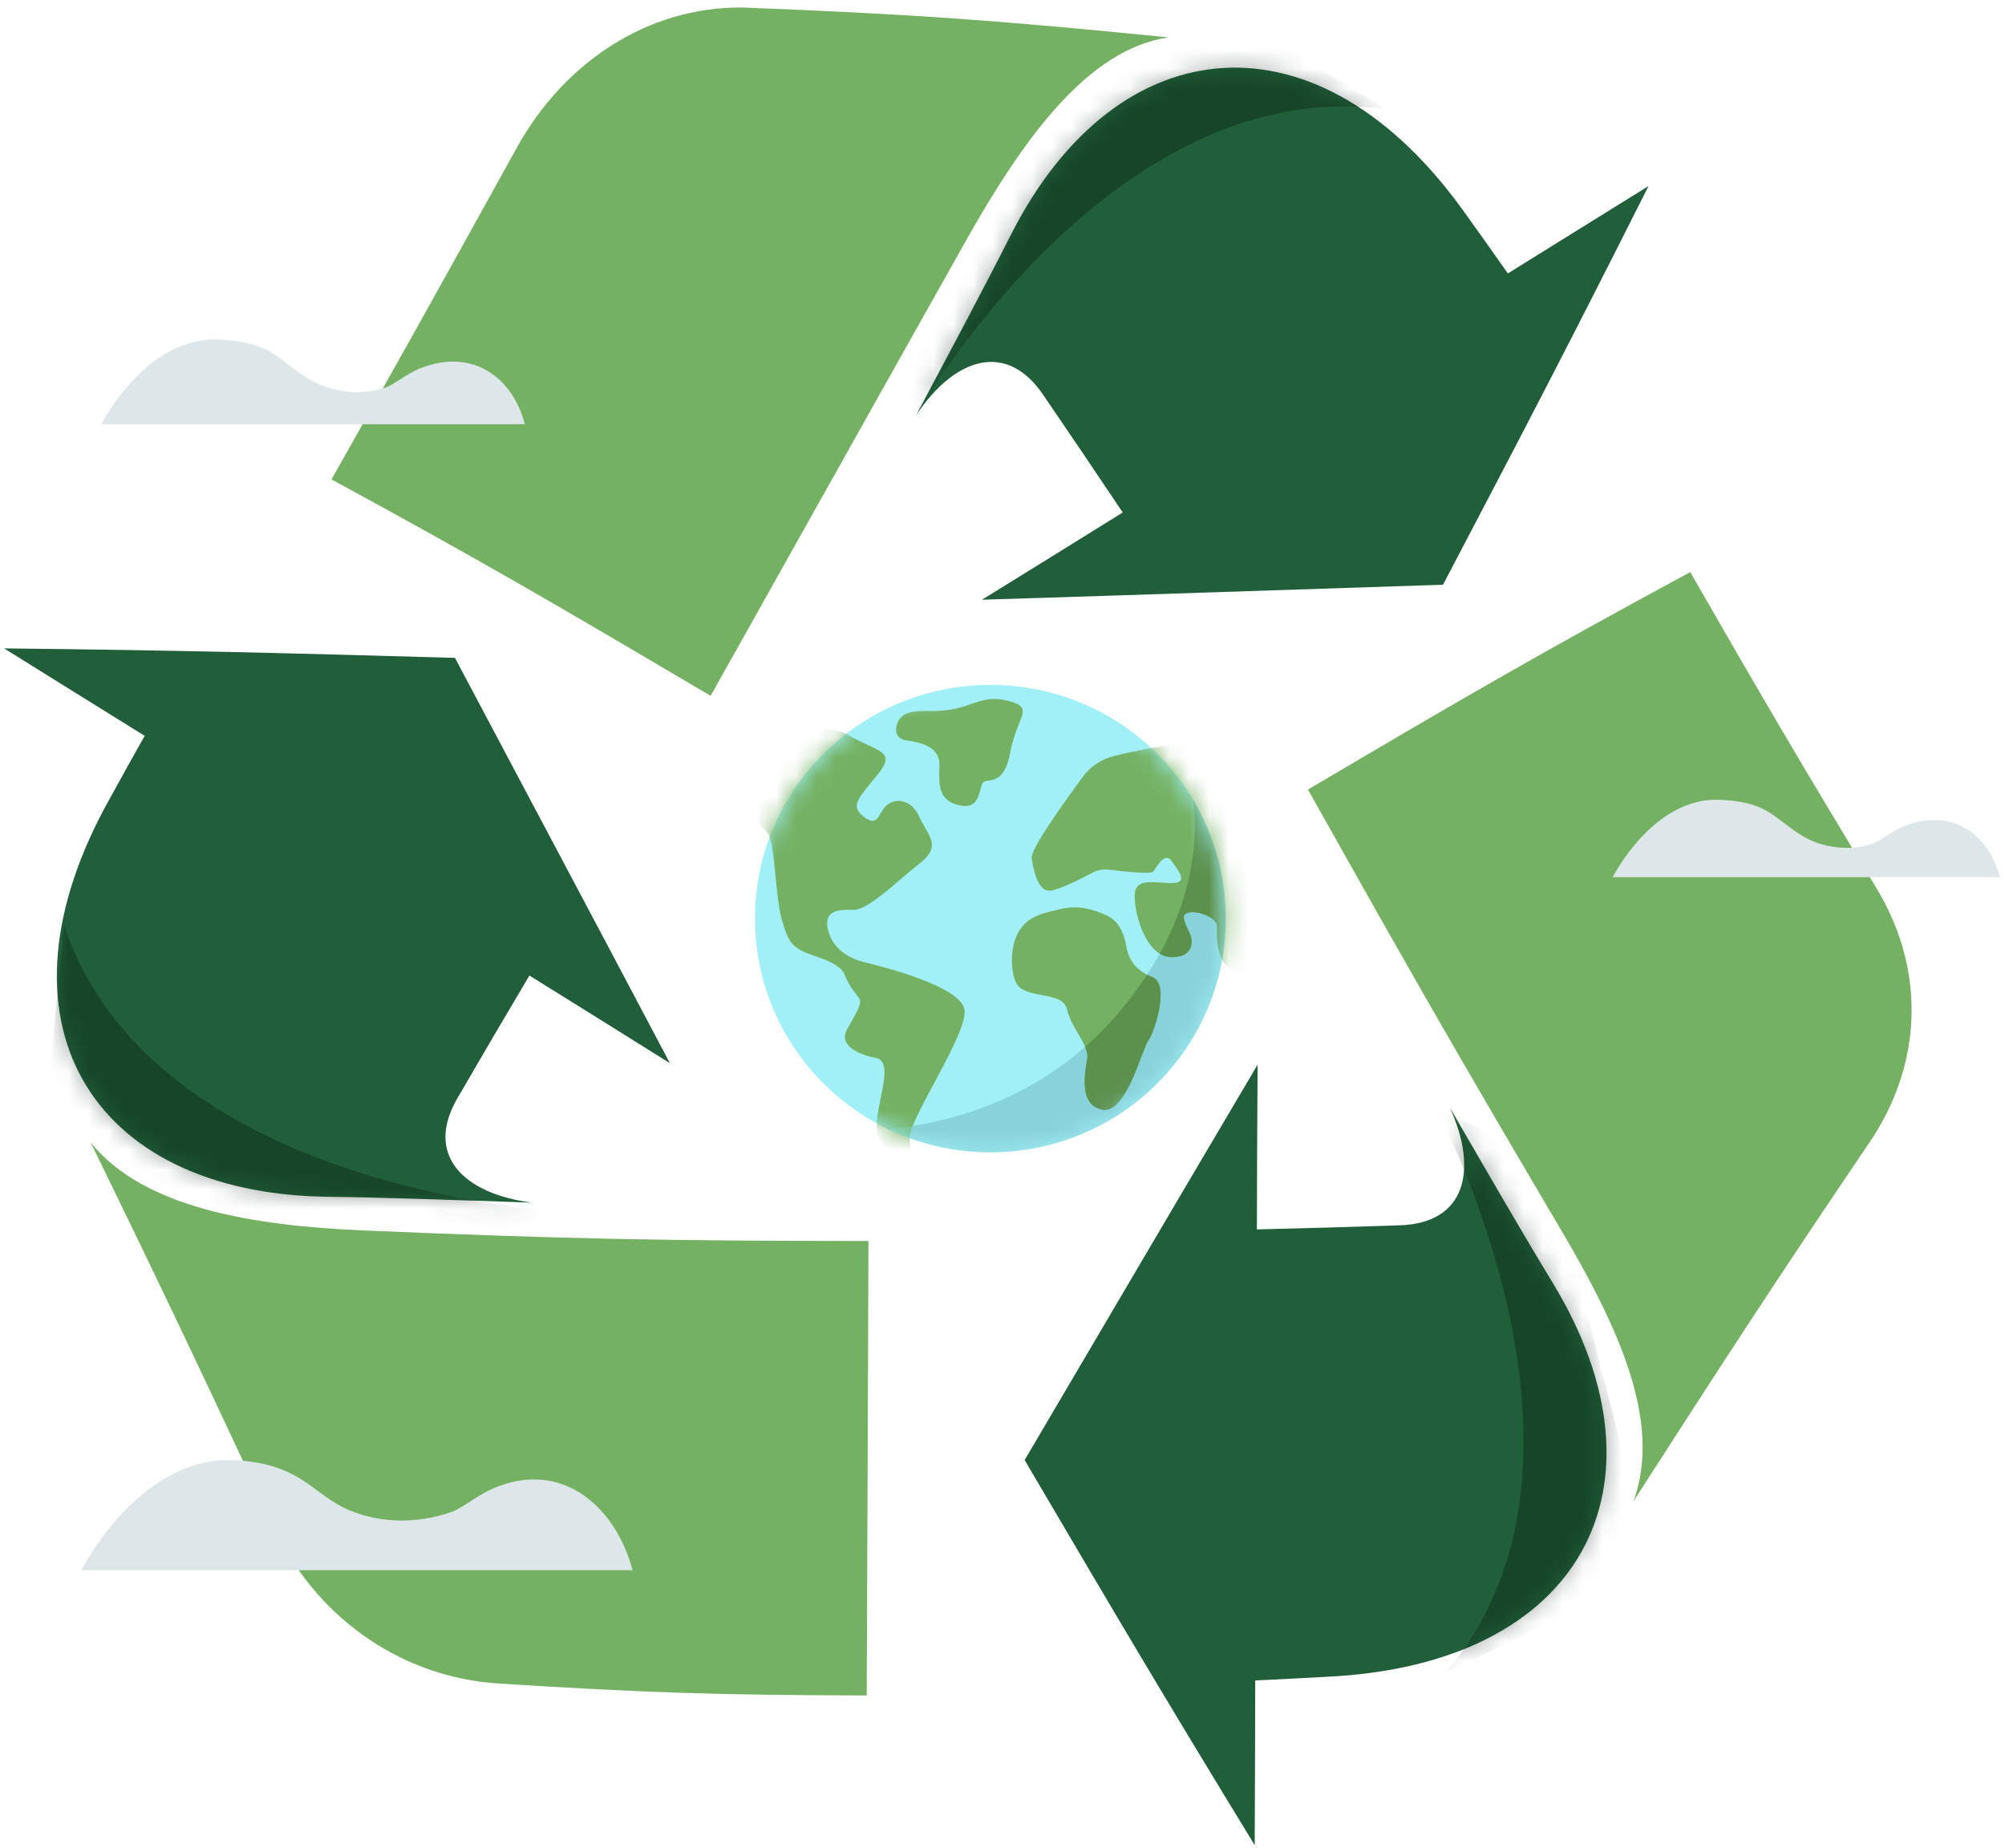 <svg xmlns="http://www.w3.org/2000/svg" width="102" height="94" viewBox="0 0 102 94" fill="none"><path fill-rule="evenodd" clip-rule="evenodd" d="M83.097 76.367C84.594 72.302 82.27 67.406 79.407 62.55C74.251 53.822 71.665 49.299 66.54 40.162C74.319 35.572 78.219 33.3 85.987 29.101C89.756 35.66 91.646 38.883 95.43 45.126C97.843 49.077 97.9 53.702 95.331 57.778C90.441 65.003 87.992 68.761 83.097 76.367Z" fill="#74B162"></path><path fill-rule="evenodd" clip-rule="evenodd" d="M63.978 54.157C59.235 62.172 56.864 66.233 52.126 74.269C56.801 82.222 59.136 86.177 63.83 93.859C63.847 90.507 63.847 88.834 63.857 85.48C65.307 85.412 66.019 85.376 67.475 85.294C80.545 84.685 85.204 75.536 79.032 65.322C77.441 62.708 75.745 59.765 73.756 56.336C75.216 59.533 74.557 62.241 71.175 62.329C68.275 62.423 66.824 62.469 63.941 62.537C63.951 59.184 63.956 57.51 63.978 54.157Z" fill="#215F3A"></path><mask id="mask0_179_1390" style="mask-type:alpha" maskUnits="userSpaceOnUse" x="52" y="54" width="30" height="40"><path fill-rule="evenodd" clip-rule="evenodd" d="M63.978 54.157C59.235 62.172 56.864 66.233 52.126 74.269C56.801 82.222 59.136 86.177 63.83 93.859C63.847 90.507 63.847 88.834 63.857 85.48C65.307 85.412 66.019 85.376 67.475 85.294C80.545 84.685 85.204 75.536 79.032 65.322C77.441 62.708 75.745 59.765 73.756 56.336C75.216 59.533 74.557 62.241 71.175 62.329C68.275 62.423 66.824 62.469 63.941 62.537C63.951 59.184 63.956 57.51 63.978 54.157Z" fill="#215F3A"></path></mask><g mask="url(#mask0_179_1390)"><path fill-rule="evenodd" clip-rule="evenodd" d="M73.133 56.546C73.133 56.546 82.707 74.453 73.525 85.103L84.135 80.007L78.635 58.623L73.133 56.546Z" fill="#071B0F" fill-opacity="0.38"></path></g><path fill-rule="evenodd" clip-rule="evenodd" d="M34.079 54.081C29.73 45.849 27.512 41.704 23.145 33.464C13.874 33.203 9.259 33.082 0.209 32.982C3.067 34.766 4.498 35.65 7.36 37.431C6.652 38.689 6.306 39.308 5.609 40.579C-0.778 51.92 4.584 60.682 16.578 60.875C19.654 60.916 23.067 61.039 27.05 61.175C23.545 60.717 21.578 58.73 23.288 55.832C24.74 53.338 25.467 52.09 26.933 49.623C29.794 51.403 31.222 52.292 34.079 54.081Z" fill="#215F3A"></path><mask id="mask1_179_1390" style="mask-type:alpha" maskUnits="userSpaceOnUse" x="0" y="32" width="35" height="30"><path d="M34.079 54.081C29.73 45.848 27.512 41.704 23.145 33.464C13.874 33.203 9.259 33.082 0.209 32.982C3.067 34.766 4.498 35.65 7.36 37.431C6.651 38.689 6.306 39.308 5.609 40.579C-0.778 51.92 4.584 60.682 16.578 60.875C19.654 60.916 23.067 61.039 27.05 61.175C23.545 60.717 21.578 58.73 23.288 55.832C24.74 53.338 25.467 52.09 26.933 49.623C29.794 51.403 31.222 52.292 34.079 54.081Z" fill="#215F3A"></path></mask><g mask="url(#mask1_179_1390)"><path fill-rule="evenodd" clip-rule="evenodd" d="M28.031 61.572C28.031 61.572 7.648 60.385 3.259 47.06L2.128 58.709L23.384 65.16L28.031 61.572Z" fill="#071B0F" fill-opacity="0.38"></path></g><path fill-rule="evenodd" clip-rule="evenodd" d="M49.957 30.506C59.315 30.218 64.037 30.046 73.41 29.743C77.695 21.576 79.82 17.506 83.863 9.466C80.998 11.239 79.573 12.131 76.71 13.909C75.88 12.728 75.469 12.149 74.623 10.971C67.137 0.314 56.858 1.277 51.445 11.907C50.065 14.637 48.462 17.631 46.6 21.13C48.545 18.199 51.205 17.309 53.082 20.103C54.708 22.49 55.521 23.684 57.116 26.07C54.254 27.848 52.825 28.737 49.957 30.506Z" fill="#215F3A"></path><mask id="mask2_179_1390" style="mask-type:alpha" maskUnits="userSpaceOnUse" x="46" y="3" width="38" height="28"><path d="M49.957 30.506C59.315 30.218 64.037 30.046 73.41 29.743C77.695 21.576 79.82 17.506 83.863 9.466C80.998 11.239 79.573 12.131 76.71 13.909C75.879 12.728 75.469 12.149 74.623 10.971C67.137 0.314 56.858 1.277 51.445 11.907C50.065 14.637 48.462 17.631 46.6 21.13C48.545 18.199 51.205 17.309 53.082 20.103C54.708 22.49 55.521 23.684 57.116 26.07C54.254 27.848 52.825 28.737 49.957 30.506Z" fill="#215F3A"></path></mask><g mask="url(#mask2_179_1390)"><path fill-rule="evenodd" clip-rule="evenodd" d="M46.6 21.129C46.6 21.129 56.51 3.597 70.567 5.568L60.43 -0.557L45.34 15.435L46.6 21.129Z" fill="#071B0F" fill-opacity="0.38"></path></g><path fill-rule="evenodd" clip-rule="evenodd" d="M59.457 1.903C55.301 2.486 51.998 7.165 49.118 12.284C43.931 21.501 41.329 26.178 36.152 35.394C28.436 30.842 24.579 28.576 16.863 24.385C20.637 17.721 22.526 14.323 26.305 7.487C28.714 3.162 32.943 0.35 37.743 0.381C46.433 0.718 50.784 1.036 59.457 1.903Z" fill="#74B162"></path><path fill-rule="evenodd" clip-rule="evenodd" d="M4.612 58.115C7.282 61.432 12.82 62.352 18.516 62.591C28.75 63.022 33.885 63.122 44.181 63.127C44.15 72.375 44.129 76.995 44.092 86.243C36.565 86.227 32.811 86.107 25.341 85.635C20.588 85.328 16.354 82.494 14.113 78.066C10.323 69.936 8.423 65.923 4.612 58.115Z" fill="#74B162"></path><path fill-rule="evenodd" clip-rule="evenodd" d="M4.136 79.873C4.136 79.873 7.064 74.053 11.908 74.276C15.338 74.436 15.886 76.028 17.756 76.815C19.407 77.511 21.27 77.5 22.963 76.912C23.559 76.705 24.328 75.998 25.31 75.621C28.803 74.276 31.392 76.851 32.18 79.873H4.136Z" fill="#DDE7E9"></path><path fill-rule="evenodd" clip-rule="evenodd" d="M82.043 44.62C82.043 44.62 84.099 40.526 87.501 40.683C89.91 40.795 90.156 41.541 91.609 42.469C92.625 43.12 94.076 43.329 95.265 42.915C95.684 42.769 96.224 42.271 96.913 42.006C99.365 41.061 101.185 42.495 101.738 44.62H82.043Z" fill="#DDE7E9"></path><path fill-rule="evenodd" clip-rule="evenodd" d="M5.161 21.577C5.161 21.577 7.41 17.1 11.129 17.272C13.764 17.394 14.034 18.21 15.621 19.225C16.733 19.937 18.32 20.165 19.62 19.712C20.078 19.552 20.669 19.009 21.423 18.718C24.105 17.685 26.094 19.253 26.7 21.577H5.161Z" fill="#DDE7E9"></path><path fill-rule="evenodd" clip-rule="evenodd" d="M62.359 46.728C62.359 53.293 56.998 58.616 50.384 58.616C43.77 58.616 38.408 53.293 38.408 46.728C38.408 40.162 43.77 34.839 50.384 34.839C56.998 34.839 62.359 40.162 62.359 46.728Z" fill="#A1EFF7"></path><mask id="mask3_179_1390" style="mask-type:alpha" maskUnits="userSpaceOnUse" x="38" y="34" width="25" height="25"><path d="M62.359 46.728C62.359 53.293 56.998 58.616 50.384 58.616C43.77 58.616 38.408 53.293 38.408 46.728C38.408 40.162 43.77 34.839 50.384 34.839C56.998 34.839 62.359 40.162 62.359 46.728Z" fill="white"></path></mask><g mask="url(#mask3_179_1390)"><path fill-rule="evenodd" clip-rule="evenodd" d="M39.766 37.903C39.766 37.903 41.588 36.506 43.155 37.395C44.722 38.284 45.649 38.189 44.626 39.427C43.603 40.665 43.251 41.014 43.955 41.553C44.658 42.093 44.655 41.426 45.056 41.014C45.457 40.601 46.321 40.569 46.769 41.553C47.216 42.537 47.952 43.013 46.769 43.934C45.585 44.855 44.178 46.315 43.379 46.283C42.58 46.251 41.876 46.346 42.132 47.33C42.388 48.315 43.219 48.759 43.987 48.949C44.754 49.14 48.943 50.156 49.071 51.393C49.199 52.632 46.321 56.79 46.289 57.837C46.257 58.885 46.672 58.98 46.193 59.17C45.713 59.361 44.562 57.774 44.626 57.615C44.626 57.615 44.516 57.335 44.725 56.254C44.933 55.173 45.281 53.954 44.563 53.816C43.844 53.678 42.594 53.241 43.103 52.344C43.613 51.448 43.844 51.057 43.729 50.827C43.613 50.597 43.254 50.306 42.976 49.593C42.698 48.88 41.285 48.64 40.821 48.381C40.358 48.121 40.112 47.998 39.766 46.757C39.42 45.514 39.443 42.824 39.026 42.341C38.609 41.858 38.239 41.582 38.239 41.582L39.766 37.903Z" fill="#74B162"></path><path fill-rule="evenodd" clip-rule="evenodd" d="M45.627 36.858C45.627 36.858 45.375 37.563 46.13 37.665C46.988 37.781 47.833 38.049 47.794 38.972C47.755 39.894 47.717 40.74 48.839 40.971C49.961 41.201 49.767 39.971 50.038 39.779C50.309 39.587 51.083 39.971 51.392 38.28C51.702 36.589 52.538 36.066 51.586 35.743C49.799 35.137 49.51 36.206 47.369 36.166C46.324 36.146 45.832 36.235 45.627 36.858Z" fill="#74B162"></path><path fill-rule="evenodd" clip-rule="evenodd" d="M56.679 38.454C56.041 38.609 55.48 38.985 55.091 39.511C54.148 40.788 52.428 43.187 52.485 43.638C52.563 44.259 52.798 45.268 53.345 45.307C53.743 45.335 54.949 44.726 55.576 44.393C55.831 44.257 56.12 44.203 56.407 44.238C57.142 44.328 58.547 44.479 58.662 44.337C58.818 44.143 59.248 43.289 59.6 43.794C59.952 44.298 60.499 44.919 59.6 44.919C58.701 44.919 57.724 44.608 57.724 45.579C57.724 46.549 58.31 48.645 59.561 48.683C60.812 48.722 60.648 47.772 60.569 47.578C60.491 47.384 60.168 46.778 60.236 46.591C60.401 46.139 61.907 46.549 61.907 47.131C61.907 47.713 61.828 49.304 63.158 49.537C64.487 49.77 63.926 48.438 64.057 47.868C64.186 47.307 65.308 46.743 65.425 48.606C65.542 50.469 65.894 49.932 66.52 49.56C67.145 49.188 67.184 47.713 67.419 47.48C67.653 47.248 68.318 46.355 68.318 46.355L65.816 37.584C65.816 37.584 62.024 37.159 56.679 38.454Z" fill="#74B162"></path><path fill-rule="evenodd" clip-rule="evenodd" d="M56.184 46.519C56.184 46.519 55.136 45.985 54.116 46.21C53.097 46.434 52.275 46.575 51.794 47.447C51.312 48.318 51.443 49.756 51.794 50.146C52.397 50.817 54.088 50.427 54.286 51.355C54.485 52.283 55.419 53.154 55.306 53.857C55.193 54.56 54.853 56.191 56.07 56.444C57.288 56.697 58.081 53.407 58.421 52.929C58.761 52.451 59.526 50.033 58.62 49.696C57.713 49.358 57.398 48.728 57.288 48.093C57.206 47.62 56.965 46.79 56.184 46.519Z" fill="#74B162"></path><path fill-rule="evenodd" clip-rule="evenodd" d="M50.383 58.616C48.944 58.616 47.565 58.364 46.287 57.902C46.287 57.881 46.288 57.859 46.288 57.837C46.292 57.7 46.346 57.508 46.435 57.277C49 56.863 52.291 55.809 55.203 53.252C55.291 53.465 55.337 53.667 55.306 53.857C55.193 54.56 54.853 56.191 56.071 56.444C56.116 56.453 56.16 56.458 56.204 56.458C57.347 56.458 58.094 53.39 58.422 52.929C58.761 52.451 59.526 50.033 58.62 49.696C58.525 49.66 58.437 49.622 58.354 49.581C58.59 49.219 58.804 48.863 58.998 48.512C59.168 48.615 59.355 48.677 59.561 48.683C59.586 48.684 59.61 48.684 59.634 48.684C60.806 48.684 60.646 47.768 60.569 47.578C60.491 47.384 60.168 46.777 60.236 46.591C60.285 46.456 60.453 46.398 60.665 46.398C61.164 46.398 61.907 46.722 61.907 47.131C61.907 47.493 61.877 48.246 62.174 48.819C61.178 54.388 56.278 58.616 50.383 58.616Z" fill="#88D2D9"></path><path fill-rule="evenodd" clip-rule="evenodd" d="M46.287 57.902C45.909 57.766 45.54 57.611 45.181 57.438C45.574 57.401 45.994 57.349 46.435 57.277C46.346 57.508 46.293 57.7 46.288 57.837C46.288 57.859 46.287 57.881 46.287 57.902Z" fill="#77BF84"></path><path fill-rule="evenodd" clip-rule="evenodd" d="M62.174 48.823C61.877 48.25 61.907 47.496 61.907 47.134C61.907 46.725 61.165 46.401 60.665 46.401C60.453 46.401 60.285 46.459 60.236 46.594C60.168 46.78 60.492 47.387 60.57 47.581C60.646 47.771 60.806 48.688 59.635 48.688C59.611 48.688 59.587 48.688 59.561 48.687C59.356 48.681 59.168 48.619 58.998 48.516C60.877 45.116 60.901 42.235 60.716 40.713C61.76 42.478 62.359 44.535 62.359 46.73C62.359 47.444 62.296 48.144 62.174 48.823Z" fill="#5C914D"></path><path fill-rule="evenodd" clip-rule="evenodd" d="M56.204 56.462C56.16 56.462 56.116 56.457 56.071 56.448C54.853 56.194 55.193 54.563 55.306 53.859C55.337 53.669 55.29 53.467 55.203 53.254C55.828 52.705 56.434 52.088 57.013 51.392C57.523 50.779 57.968 50.173 58.354 49.581C58.436 49.622 58.525 49.661 58.62 49.696C59.526 50.034 58.761 52.453 58.421 52.931C58.094 53.392 57.346 56.462 56.204 56.462Z" fill="#5C904D"></path></g></svg>